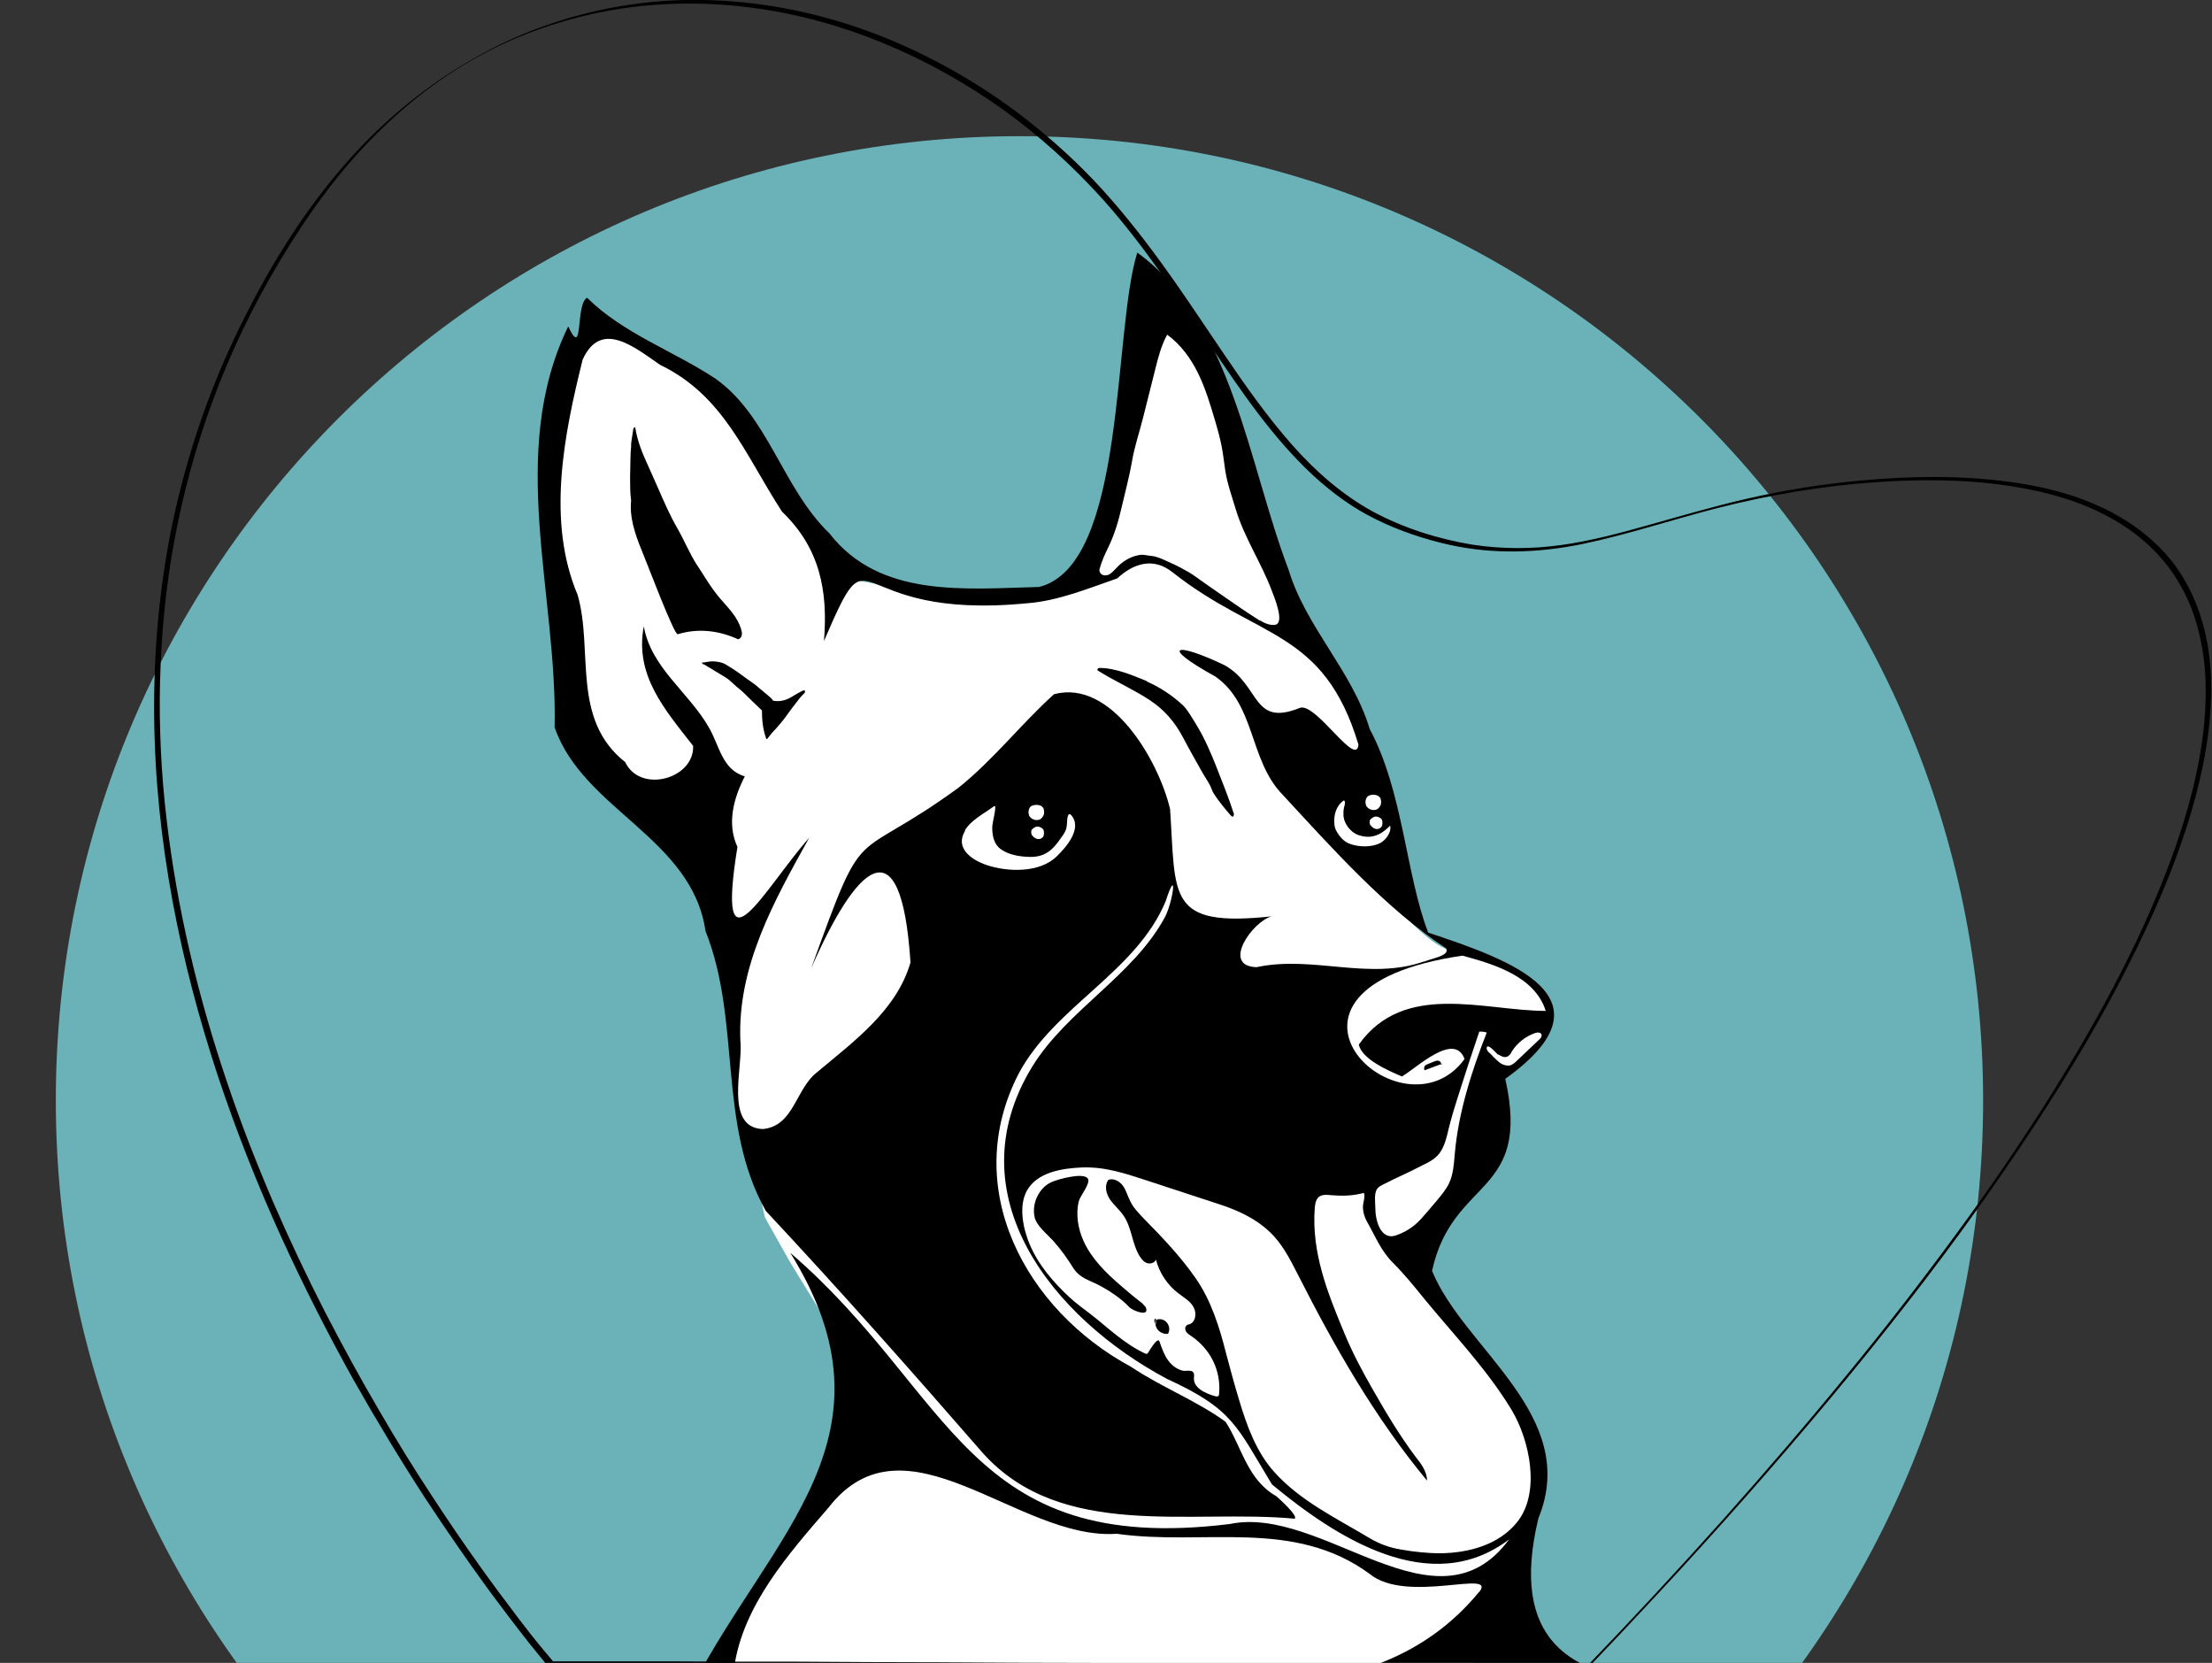 <svg xmlns="http://www.w3.org/2000/svg" id="Layer_1" viewBox="0 0 74.9 56.29"><rect x="0" y="0" width="74.9" height="56.29" fill="#333333" stroke="none"/><defs><style>      .st0 {        fill: #fff;      }      .st1 {        fill: #6ab2b8;      }    </style></defs><path class="st1" d="M34.52,69.88c18.02,0,32.63-14.61,32.63-32.63S52.54,4.61,34.52,4.61,1.89,19.22,1.89,37.25s14.61,32.63,32.63,32.63Z"></path><path class="st0" d="M23.73,57.21l4.55-7.5s1.84-1.91.95-3.13c-.9-1.22-2.51-3.91-2.51-3.91l-.82-1.46-.57-2.59-.26-.53-.47-4.45-.84-6.47s.42,1.33-1.84-.11c-2.26-1.43-2.58-3.55-2.58-3.55l-.63-3.66-.21-4.77.63-3.13,1.26-.95s3.63,1.49,5.26,4.24c1.63,2.76,2.89,4.3,2.89,4.3,0,0,7.47,1.7,8.16.05.68-1.64,2-9.81,2-9.81,0,0,1.15.51,5.42,11.45.67,1.73,1.52,2.56,1.95,3.66,1.99,5.06,1.38,4.72,1.37,4.93v1.06s1.16,1.27,1.68,1.27-4.79,16.7-4.79,16.7l6.58,1.43.95,1.86-1.53,2.97-.74,1.96-25.87.13h0Z"></path><path d="M39.71,21.96s0,0,0,0c0,0,0,0,0,0Z"></path><path d="M65,56.73c-4.35-.66-14.91,3-12.91-5.33,1.43-3.49-2.52-5.73-3.6-8.38.7-3.19,3.37-2.51,2.48-6.5,3.82-2.74.19-4.02-2.61-4.95-.75-1.93-.85-4.79-1.98-6.89-.59-1.97-2.16-3.44-2.75-5.4-1.38-3.62-1.88-8.36-5.12-10.73-.84,2.68-.36,10.59-3.33,11.32-2.49.06-5.39.39-7.1-1.82-1.58-1.52-2.08-4-3.88-5.25-1.42-.93-3.11-1.52-4.32-2.72-.41.22-.1,2.12-.64.97-2.08,4.28-.36,9.07-.46,13.57.96,2.79,4.65,3.74,5.11,6.9,1.22,3.06.39,6.52,2.04,9.47,2.48,2.65,4.95,5.44,7.36,8.21,2.66,2.95,7.04,1.88,10.55,2.21.12-.1-.52-.67-.62-.76-.99-.56-1.16-1.65-1.72-2.52-.99-.72-2.17-1.17-3.2-1.86-3.58-1.93-5.81-6.06-3.8-9.94,1.22-2.27,3.97-3.42,4.97-5.82.4-1.23.27-.05-.02.53-1.08,2-3.31,3.14-4.5,5.07-2.66,4.36.72,8.52,4.57,10.57,2.23,1.02,2.35,1.59,3.55,3.57,2.16,1.79,5.37,3.88,8.03,1.86-2.46,3.34-6.3-1.18-9.46-.52-8.93,1.1-9.35-4.43-14.88-9.18,3.85,6.19-.63,9.5-3.32,14.69-5.94.06-30.73.37-37.13.48,16.49-.08,84.14.27,99.23-.39l-20.53-.5h0ZM48.24,32.54c-1.88.67-3.78-.21-5.69.2-1.21-.03-.14-1.55.51-1.72-3.56.38-3.24-.65-3.44-3.63-.39-1.65-1.99-4.41-3.93-3.89-1.11,1-2.05,2.22-3.24,3.17-3.7,2.69-3.1.9-4.98,6.1,1.48-3.37,3.04-5.09,3.36-.19-.47,1.63-1.93,2.68-3.18,3.73-.71.56-.77,1.81-1.82,1.91-1.32-.05-.66-2.12-.76-2.98-.11-2.52,1.14-4.74,2.33-6.88-1.5,1.69-3.18,4.95-2.43.31-.36-.78-.14-1.63.25-2.39-.77-.22-.86-1.05-1.22-1.66-.68-1.19-1.96-2.02-2.2-3.42-.32,1.67.73,2.84,1.67,4.05.04,1.12-1.79,1.62-2.3.55-1.84-1.46-1.07-3.77-1.61-5.66-1.06-2.5-.46-5.44.17-7.97.62-1.36,1.75-.42,2.62.18,2.16,1.04,2.87,3.03,4.13,4.97,1.28,1.23,1.56,2.67,1.42,4.38,1.76-4.09.58-.66,6.89-1.28,1.05-.08,2.08-.51,3.04-.84.56-.52,1.23-.72,1.87-.21,2.9,2.29,5.12,1.92,6.3,5.84,0-.01,0-.03,0-.04-.03.9-1.43-1.39-1.98-1.21-1.63.66-1.33-.75-2.55-1.44-1.67-.8-2.24-.68-.32.38,1.36.94,1.15,2.84,2.27,3.99,1.7,1.84,3.5,3.86,5.54,5.21.17.26-.55.35-.74.46h0ZM50.09,53.88c-3.62,4.41-9.72,2.95-14.73,3.29-1.5-.36-11.27.87-10.5-.72.29-2.1,1.85-3.86,3.19-5.41,2.61-3.37,6.43,1.12,9.76.88,2.95.42,5.98-.54,8.57,1.36,1.25,1.03,4.32-.18,3.71.61Z"></path><path class="st0" d="M46.31,41.39c.26.47.47.98.86,1.36.38.38.72.8,1.06,1.22,1.02,1.24,2.11,2.37,2.95,3.75.62,1.03,1,2.82.18,3.82-.61.75-1.62,1.03-2.59,1.04-.44,0-.91-.05-1.35-.13-.37-.06-.72-.19-1.04-.38-1.12-.67-2.37-1.27-3.24-2.25-.6-.67-.92-1.55-1.18-2.42-.16-.53-.31-1.07-.45-1.61-.22-.87-.5-1.76-1.01-2.5-.51-.74-1.13-1.39-1.76-2.03-.17-.18-.35-.36-.46-.58-.09-.17-.14-.37-.25-.53-.11-.16-.32-.28-.5-.21-.14.19-.08.47.06.67.14.2.33.35.46.55.28.41.28.96.55,1.38.06.09.14.19.25.22.11.03.25-.01.29-.12.12.45.39.86.76,1.14.18.14.4.26.51.46.12.2.08.52-.14.59-.03,0-.06.01-.08.03-.07.04-.07.14-.03.21.04.07.11.11.18.16.65.44,1.01,1.17.94,1.95,0,.04-.01.08-.05.09-.02,0-.04,0-.06,0-.33-.09-.79-.28-.74-.66.04-.3-.26-.18-.38-.21-.2-.05-.36-.17-.49-.34-.14-.19-.22-.42-.3-.65-.06-.18-.37.36-.37.36-.01.02-.03.05-.06.06-.02,0-.04,0-.05-.01-.71-.33-1.22-.84-1.82-1.31-.25-.19-.51-.38-.74-.59-.56-.52-1.06-1.1-1.36-1.81-.22-.53-.38-1.3-.08-1.82.35-.6,1.15-.74,1.85-.77.79-.03,1.46.2,2.2.44.82.27,1.65.54,2.47.81.61.2,1.2.47,1.67.91.44.4.72.96.99,1.49,1.25,2.46,2.59,4.81,4.36,6.95,0-.31-.2-.57-.39-.81-.54-.72-1-1.49-1.45-2.28-.35-.61-.68-1.23-.95-1.88-.57-1.37-1.13-2.74-1.01-4.28.04-.42.23-.45.58-.41.37.03.72.02,1.08-.08.06.12-.03.33-.03.47,0,.19.06.37.15.53h0Z"></path><path class="st0" d="M45.49,27.54c-.01.24.12.46.3.61.12.1.27.15.43.17.36.04.61-.13.85-.37.02.05.01.11,0,.17-.05.17-.17.32-.32.41-.09.05-.2.08-.3.1-.24.04-.5.02-.73-.06-.22-.07-.38-.27-.49-.48-.05-.11-.05-.21-.05-.33,0-.25.1-.5.3-.65.08-.06.06.13.05.15-.03.09-.04.18-.04.27h0Z"></path><path class="st0" d="M50.73,35.69c.09.06.2.12.3.08.08-.03.13-.11.17-.19.18-.28.46-.5.78-.61.08-.03.2-.03.22.06.01.06-.03.11-.07.15-.26.24-.51.49-.77.73-.06.06-.13.12-.21.15-.1.03-.22,0-.31-.05-.09-.05-.17-.14-.25-.21-.05-.06-.11-.12-.17-.17-.04-.04-.08-.09-.08-.14,0-.23.34.18.39.22h0Z"></path><path class="st0" d="M49.52,32.35c1.07.29,2.45.7,2.82,1.87-2.08,0-4.79-1.02-6.33,1.14.1.49.99.88,1.46,1.08.5-.29,1.78-1.53,2.12-.59-2.11,2.9-7.73-2.38-.07-3.5h0Z"></path><path class="st0" d="M50.09,34.92s.22,0,.25.04c-.51,1.3-.96,2.71-1.08,4.1-.03.34-.05.7-.2,1.01-.1.2-.25.38-.39.55-.11.13-.23.27-.34.4-.14.16-.27.32-.43.45-.18.15-.4.27-.63.35-.53.18-.7-.53-.7-.91,0-.17-.04-.45.03-.61.05-.13.21-.19.33-.25.34-.18.69-.32,1.03-.5.24-.13.53-.23.72-.44.22-.22.31-.63.38-.93.08-.32.18-.66.28-.97.24-.76.49-1.53.75-2.29h0Z"></path><path d="M21.51,14.47c.07.47.26.92.46,1.35.11.24.21.48.32.72.2.46.4.92.65,1.35.23.4.4.83.65,1.22.26.39.51.83.82,1.18.27.31.55.59.68.99.02.07.04.14.03.21-.01.07-.06.14-.13.15-.65-.3-1.36-.38-2.04-.17-.12.04-1.05-2.43-1.15-2.66-.22-.54-.45-1.1-.44-1.69,0-.09.02-.18,0-.27-.01-.1-.02-.2-.02-.3,0-.2-.01-.4,0-.6.01-.27,0-.56.03-.83,0-.06,0-.12.01-.18.02-.13.04-.26.06-.39,0-.02,0-.04.02-.06.01-.02.04-.03.06-.03h0Z"></path><path d="M23.82,22.48c.24.15.49.29.73.44.12.07.22.17.32.26.09.09.21.17.3.26.21.21.42.41.63.61,0,.32.03.63.14.94,0,0,0,.02.02.03,0,0,.02,0,.02-.01.09-.12.19-.24.3-.35.09-.1.17-.2.26-.31.13-.17.25-.35.38-.51.09-.11.16-.22.26-.32.03-.03.08-.06.08-.11,0-.08-.1-.02-.14,0-.08.04-.16.09-.23.13-.07.04-.14.09-.22.12-.15.07-.33.09-.49.06-.05-.08-.13-.14-.2-.2-.1-.08-.2-.17-.3-.25-.07-.06-.14-.12-.23-.18-.23-.15-.44-.33-.67-.47-.11-.06-.2-.14-.32-.18-.13-.04-.27-.06-.4-.05-.03,0-.29.05-.3.04.02.03.04.06.07.06h0Z"></path><path d="M38.83,23.07c.43.18.89.49,1.23.81.17.17.3.42.43.62.29.47.51.98.71,1.49.2.51.41,1.03.58,1.56.01.05-.02.04-.01.08-.03.03-.07,0-.1-.03-.2-.23-.39-.46-.56-.72-.06-.09-.09-.19-.13-.28-.07-.14-.17-.28-.25-.42-.23-.41-.46-.81-.68-1.23-.27-.51-.63-.93-1.12-1.25-.48-.32-1.03-.57-1.54-.87-.07-.04-.13-.08-.2-.12-.01,0-.03-.02-.03-.03-.01-.04.03-.07.07-.07.54,0,1.12.25,1.61.45h0Z"></path><path class="st0" d="M32.68,28.12c-.36.59.22.99.72,1.16.71.24,1.8.28,2.38-.29.3-.29.88-.93.5-1.39-.02-.02-.04-.04-.07-.04-.03,0-.04.04-.05.06-.04.13-.02.28-.05.41-.03.11-.09.21-.16.3-.15.22-.32.45-.56.57-.21.11-.45.12-.68.1-.29-.02-.67-.1-.9-.32-.18-.18-.22-.47-.21-.71,0-.09.14-.65.09-.68-.02,0-.04,0-.06.02-.32.24-.74.44-.96.8h0Z"></path><path class="st0" d="M34.84,27.61s.04.05.07.08c.09.07.2.09.3.05.06-.03.1-.09.13-.15.02-.06.02-.14,0-.2,0-.03-.02-.05-.04-.07-.01-.01-.03-.03-.05-.04-.1-.05-.23-.04-.32,0-.1.05-.13.23-.08.32Z"></path><path class="st0" d="M34.95,28.27c.03.06.1.11.17.13.09.02.19-.03.22-.11,0-.03.01-.05.01-.08,0-.05,0-.1-.03-.14-.02-.03-.06-.05-.1-.07-.05-.02-.12-.03-.17,0-.04.02-.08.05-.11.08-.04.05-.02.15,0,.2h0Z"></path><path class="st0" d="M46.25,27.27s.04.05.07.08c.09.07.2.09.3.05.06-.03.1-.09.13-.15.02-.06.02-.14,0-.2,0-.03-.02-.05-.04-.07-.01-.01-.03-.03-.05-.04-.1-.05-.22-.05-.32,0-.1.05-.13.23-.08.32Z"></path><path class="st0" d="M46.41,27.93c.03.06.1.11.17.13.09.02.19-.03.22-.11,0-.03.01-.05.01-.08,0-.05,0-.1-.03-.14-.02-.03-.06-.05-.1-.07-.05-.02-.12-.03-.17,0-.04.02-.08.05-.11.08-.04.05-.02.15,0,.2h0Z"></path><path d="M38.77,44.22s-.06-.07-.09-.1c-.25-.19-.5-.4-.73-.6-.5-.43-.99-.91-1.26-1.51-.19-.42-.27-.91-.16-1.35.05-.19.42-.62.3-.77-.16-.21-1.01.03-1.21.12-.42.17-.69.71-.59,1.18.06.3.42.58.63.81.27.3.47.59.68.92.22.35.54.41.88.59.34.18.74.44,1.01.73.11.13.73.37.56,0h0Z"></path><path d="M39.14,44.82s0-.09,0-.14c.13-.05.28-.02.37.09s.11.26.04.38c-.13.02-.27-.04-.35-.14-.08-.1-.1-.25-.06-.37-.06-.03-.07.12-.02.17h0Z"></path><path d="M48.86,36c-.21.08-.42.15-.62.23-.03-.04-.02-.1,0-.14.03-.04.08-.06.13-.08.06-.02.12-.05.17-.07.06-.02.12-.05.18-.03.06.02.1.09.06.14"></path><path class="st0" d="M42.66,21c.15.09.34.18.52.15.34-.06-.05-.98-.13-1.19-.35-.92-.91-1.75-1.2-2.7-.13-.43-.29-.88-.36-1.32-.04-.27-.07-.54-.12-.81-.06-.31-.14-.6-.23-.9-.16-.54-.32-1.08-.57-1.59-.25-.51-.59-.98-1.05-1.31-.2.37-.31.79-.41,1.2-.14.54-.27,1.09-.41,1.63-.12.48-.29.97-.37,1.46-.09.52-.23,1.03-.35,1.55-.1.44-.24.92-.44,1.33-.13.27-.23.48-.31.77-.02.09.05.18.13.2.09.02.18,0,.25-.06.07-.05.13-.12.19-.18.2-.22.47-.39.77-.44.15-.03.28.02.43.03.18.02.34.1.5.17.2.09.4.18.59.29.2.1.38.23.56.36.12.09.25.17.37.26.54.37,1.08.76,1.64,1.11h0Z"></path><path d="M18.72,56.23c-.11-.13-.22-.26-.32-.38-.3-.36-.59-.73-.87-1.1-.44-.58-.88-1.17-1.3-1.76-.55-.77-1.09-1.56-1.61-2.36-.62-.94-1.21-1.9-1.78-2.88-.64-1.09-1.25-2.21-1.83-3.33-.63-1.23-1.22-2.48-1.77-3.75-.57-1.33-1.1-2.69-1.56-4.06-.48-1.42-.9-2.87-1.24-4.33-.35-1.5-.62-3.02-.8-4.55-.18-1.53-.26-3.11-.22-4.67.04-1.59.19-3.18.48-4.74.29-1.57.73-3.22,1.31-4.77.6-1.63,1.36-3.2,2.25-4.69.93-1.55,1.98-3.03,3.27-4.31,1.19-1.19,2.55-2.21,4.07-2.95,1.36-.66,2.82-1.1,4.31-1.32,1.46-.21,2.95-.21,4.41-.01,1.49.2,2.95.6,4.34,1.17,1.42.58,2.77,1.33,4.02,2.21,1.28.91,2.45,1.97,3.5,3.14,1.35,1.52,2.47,3.22,3.6,4.9,1.04,1.54,2.1,3.12,3.48,4.4.64.59,1.35,1.11,2.13,1.49.78.39,1.66.68,2.52.87,1.48.32,2.98.27,4.45-.03,1.55-.32,3.06-.83,4.59-1.22,1.78-.45,3.59-.76,5.42-.88,1.16-.08,2.33-.09,3.49.01.95.09,1.91.25,2.82.53.77.24,1.51.58,2.17,1.03.59.41,1.12.92,1.53,1.52.41.6.7,1.27.87,1.97.2.79.26,1.6.23,2.41-.03.96-.19,1.91-.41,2.84-.27,1.1-.63,2.18-1.06,3.24-.49,1.24-1.07,2.44-1.69,3.62-.72,1.36-1.51,2.69-2.34,4-.94,1.47-1.93,2.91-2.97,4.32-1.16,1.58-2.36,3.13-3.6,4.64-1.38,1.69-2.8,3.34-4.25,4.97-1.53,1.71-3.09,3.39-4.68,5.04l.21-.12c-.31,0-.63,0-.94,0-.85,0-1.71,0-2.57,0-1.26,0-2.52,0-3.79-.01-1.54,0-3.08-.01-4.62-.02-1.69,0-3.37-.01-5.06-.02-1.71,0-3.41-.01-5.12-.02-1.59,0-3.17-.01-4.76-.02-1.34,0-2.68,0-4.02-.01-.96,0-1.93,0-2.89,0-.45,0-.91,0-1.37,0h-.06c-.07,0-.14.12-.21.12.3,0,.6,0,.9,0,.82,0,1.64,0,2.46,0,1.22,0,2.43,0,3.64.01,1.49,0,2.98,0,4.48.02,1.64,0,3.28.01,4.92.02,1.67,0,3.33.01,5,.02,1.58,0,3.15.01,4.72.02,1.36,0,2.72,0,4.08.01,1.02,0,2.05,0,3.07.01.56,0,1.13,0,1.69,0,.08,0,.17.01.25-.02s.16-.09.22-.14c.15-.15.3-.31.45-.47.3-.31.59-.62.88-.93.55-.58,1.09-1.17,1.63-1.75,2.02-2.2,3.99-4.45,5.89-6.77,1.65-2.02,3.24-4.08,4.73-6.22,1.27-1.82,2.48-3.68,3.57-5.61.9-1.61,1.73-3.26,2.41-4.97.54-1.38.99-2.8,1.23-4.26.19-1.16.25-2.35.05-3.51-.17-.98-.54-1.92-1.13-2.72-.61-.8-1.42-1.42-2.32-1.86-1.1-.54-2.3-.82-3.51-.96-1.56-.19-3.15-.16-4.71-.02-1.34.12-2.66.33-3.96.63-1.12.26-2.22.58-3.32.89-.96.27-1.93.53-2.93.67-1,.14-2.01.14-3-.01-1.16-.19-2.34-.56-3.38-1.12-1.04-.57-1.94-1.36-2.72-2.24-.85-.96-1.59-2.01-2.31-3.07-.8-1.18-1.58-2.37-2.43-3.51-.72-.96-1.48-1.89-2.33-2.74-.75-.75-1.56-1.44-2.41-2.07-1.67-1.22-3.53-2.2-5.49-2.84C26.9.23,24.89-.07,22.88.01c-2.02.09-4.02.58-5.85,1.45-1.93.93-3.65,2.23-5.09,3.81-1.64,1.8-2.94,3.94-3.98,6.13-.97,2.04-1.68,4.2-2.14,6.41-.43,2.11-.62,4.26-.6,6.42.02,2.15.24,4.19.62,6.26.37,2.01.9,4,1.54,5.94.62,1.86,1.34,3.68,2.15,5.46.75,1.64,1.56,3.24,2.44,4.82.77,1.36,1.58,2.7,2.43,4.01.68,1.03,1.38,2.05,2.11,3.05.48.65.97,1.3,1.47,1.93.18.22.35.43.53.65.01.01.2-.13.21-.12h0Z"></path></svg>